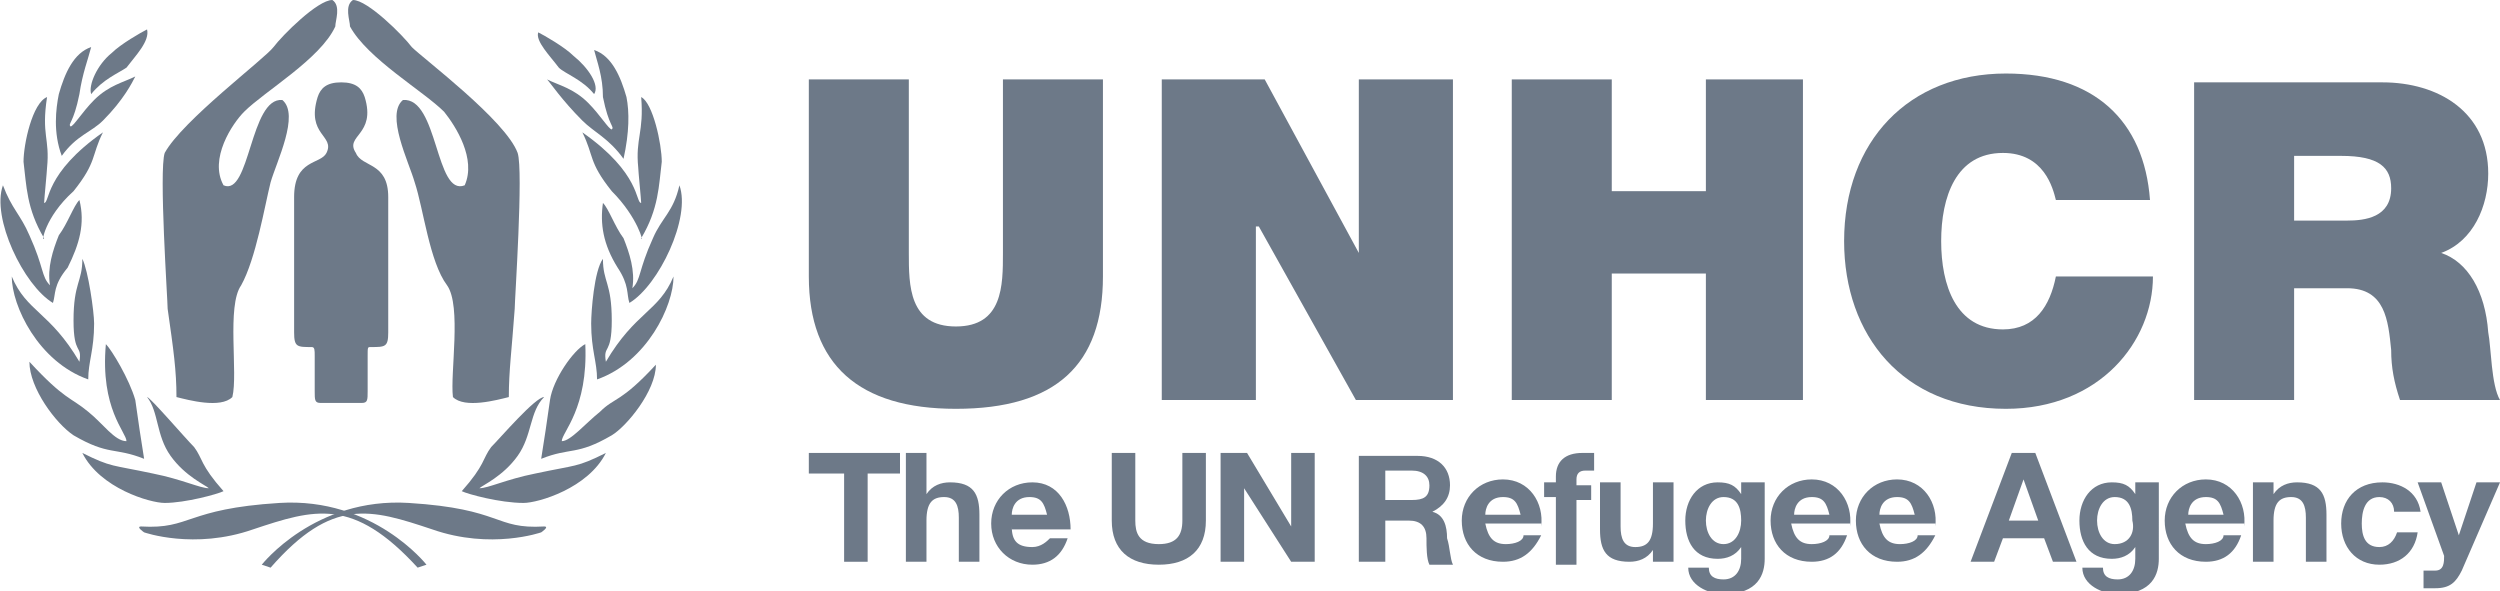 <?xml version="1.0" encoding="utf-8"?>
<!-- Generator: Adobe Illustrator 18.1.0, SVG Export Plug-In . SVG Version: 6.00 Build 0)  -->
<svg version="1.1" id="Layer_1" xmlns="http://www.w3.org/2000/svg" xmlns:xlink="http://www.w3.org/1999/xlink" x="0px" y="0px"
	 width="85px" height="20.1px" viewBox="0 0 85 20.1" enable-background="new 0 0 85 20.1" xml:space="preserve">
<g>
	<g>
		<path fill-rule="evenodd" clip-rule="evenodd" fill="#6D7988" d="M12.3,13.7c0.2,0,0.2-0.1,0.2-0.4c0-0.3,0-1,0-1.2
			c0-0.3,0-0.3,0.1-0.3c0.5,0,0.6,0,0.6-0.5V6.7c0-1.2-0.9-1-1.1-1.5c-0.4-0.6,0.7-0.6,0.3-1.9c-0.1-0.3-0.3-0.5-0.8-0.5
			c-0.5,0-0.7,0.2-0.8,0.5c-0.4,1.3,0.6,1.3,0.3,1.9C10.9,5.6,10,5.4,10,6.7v4.6c0,0.5,0.1,0.5,0.6,0.5c0.1,0,0.1,0.1,0.1,0.3
			c0,0.3,0,1,0,1.2c0,0.3,0,0.4,0.2,0.4C11.1,13.7,12.2,13.7,12.3,13.7L12.3,13.7z"/>
		<path fill-rule="evenodd" clip-rule="evenodd" fill="#6D7988" d="M8.3,3.8C7.9,4.2,7.1,5.4,7.6,6.3c0.9,0.4,0.9-3,2-2.9
			c0.6,0.5-0.2,2.1-0.4,2.8C9,7,8.7,8.8,8.2,9.7c-0.5,0.7-0.1,3-0.3,3.8c-0.4,0.4-1.5,0.1-1.9,0c0-0.9-0.1-1.6-0.3-3
			c0-0.3-0.3-4.7-0.1-5.3C6.2,4.1,9,2,9.3,1.6c0.3-0.4,1.5-1.6,2-1.6c0.3,0.2,0.1,0.7,0.1,0.9C10.9,2,9,3.1,8.3,3.8L8.3,3.8z"/>
		<path fill-rule="evenodd" clip-rule="evenodd" fill="#6D7988" d="M15.1,3.8c0.4,0.5,1.1,1.6,0.7,2.5c-1,0.4-0.9-3-2.1-2.9
			c-0.6,0.5,0.2,2.1,0.4,2.8c0.3,0.9,0.5,2.7,1.1,3.5c0.5,0.7,0.1,3,0.2,3.8c0.4,0.4,1.5,0.1,1.9,0c0-0.9,0.1-1.6,0.2-3
			c0-0.3,0.3-4.7,0.1-5.3C17.2,4.1,14.4,2,14,1.6c-0.3-0.4-1.5-1.6-2-1.6c-0.3,0.2-0.1,0.7-0.1,0.9C12.5,2,14.4,3.1,15.1,3.8
			L15.1,3.8z"/>
		<path fill-rule="evenodd" clip-rule="evenodd" fill="#6D7988" d="M4.3,2.3C4,2.5,3.5,2.7,3.1,3.2C3,2.9,3.3,2.2,3.8,1.8
			c0.3-0.3,1-0.7,1.2-0.8C5.1,1.4,4.6,1.9,4.3,2.3L4.3,2.3z"/>
		<path fill-rule="evenodd" clip-rule="evenodd" fill="#6D7988" d="M3.5,4.1C3.1,4.5,2.6,4.6,2.1,5.3C1.8,4.5,1.9,3.7,2,3.2
			c0.2-0.7,0.5-1.4,1.1-1.6C3,2,2.8,2.5,2.7,3.2c-0.2,1-0.4,1-0.3,1.1c0.1,0,0.4-0.5,0.8-0.9c0.5-0.5,1-0.6,1.4-0.8
			C4.5,2.8,4.2,3.4,3.5,4.1L3.5,4.1z"/>
		<path fill-rule="evenodd" clip-rule="evenodd" fill="#6D7988" d="M1.5,8.1c-0.6-1-0.6-1.8-0.7-2.6c0-0.6,0.3-2,0.8-2.2
			C1.4,4.6,1.7,4.7,1.6,5.7c0,0.1-0.1,1.1-0.1,1.2c0.2,0,0-1,2-2.4c-0.4,0.8-0.2,1-1,2C1.5,7.4,1.4,8.3,1.5,8.1L1.5,8.1z"/>
		<path fill-rule="evenodd" clip-rule="evenodd" fill="#6D7988" d="M2.3,9.1C1.8,9.7,1.9,10,1.8,10.3c-1-0.6-2.1-2.9-1.7-4
			C0.4,7.1,0.7,7.3,1,8c0.5,1.1,0.4,1.4,0.7,1.7C1.6,9.1,1.8,8.5,2,8c0.3-0.4,0.5-1,0.7-1.2C2.9,7.6,2.7,8.3,2.3,9.1L2.3,9.1z"/>
		<path fill-rule="evenodd" clip-rule="evenodd" fill="#6D7988" d="M3.2,11c0,0.9-0.2,1.3-0.2,1.9c-1.7-0.6-2.6-2.5-2.6-3.5
			c0.5,1.2,1.3,1.2,2.3,2.9c0.1-0.6-0.2-0.2-0.2-1.4c0-1.3,0.3-1.3,0.3-2.1C3,9.2,3.2,10.6,3.2,11L3.2,11z"/>
		<path fill-rule="evenodd" clip-rule="evenodd" fill="#6D7988" d="M4.6,13.6c0.1,0.7,0.2,1.4,0.3,2c-1-0.4-1.2-0.1-2.4-0.8
			C1.9,14.4,1,13.2,1,12.3C2.2,13.6,2.4,13.5,3,14c0.5,0.4,0.9,1,1.3,1c0-0.3-0.9-1.1-0.7-3.3C3.8,11.9,4.4,12.9,4.6,13.6L4.6,13.6z
			"/>
		<path fill-rule="evenodd" clip-rule="evenodd" fill="#6D7988" d="M6.6,15.2c0.3,0.4,0.2,0.6,1,1.5c-0.2,0.1-1.3,0.4-2,0.4
			c-0.5,0-2.2-0.5-2.8-1.7c1,0.5,1,0.4,2.4,0.7c1,0.2,1.6,0.5,1.9,0.5c-0.1-0.1-0.8-0.4-1.3-1.1c-0.5-0.7-0.4-1.5-0.8-2
			C5.1,13.5,6.3,14.9,6.6,15.2L6.6,15.2z"/>
		<path fill-rule="evenodd" clip-rule="evenodd" fill="#6D7988" d="M19,2.3c0.2,0.2,0.8,0.4,1.2,0.9c0.2-0.3-0.2-0.9-0.7-1.3
			c-0.3-0.3-1-0.7-1.2-0.8C18.2,1.4,18.7,1.9,19,2.3L19,2.3z"/>
		<path fill-rule="evenodd" clip-rule="evenodd" fill="#6D7988" d="M19.8,4.1c0.4,0.4,0.9,0.6,1.4,1.3c0.2-0.9,0.2-1.6,0.1-2.1
			c-0.2-0.7-0.5-1.4-1.1-1.6c0.1,0.4,0.3,0.9,0.3,1.6c0.2,1,0.4,1,0.3,1.1c-0.1,0-0.4-0.5-0.8-0.9c-0.5-0.5-1-0.6-1.4-0.8
			C18.7,2.8,19.1,3.4,19.8,4.1L19.8,4.1z"/>
		<path fill-rule="evenodd" clip-rule="evenodd" fill="#6D7988" d="M21.8,8.1c0.6-1,0.6-1.8,0.7-2.6c0-0.6-0.3-2-0.7-2.2
			c0.1,1.2-0.2,1.4-0.1,2.4c0,0.1,0.1,1.1,0.1,1.2c-0.2,0,0-1-2-2.4c0.4,0.8,0.2,1,1,2C21.7,7.4,21.9,8.3,21.8,8.1L21.8,8.1z"/>
		<path fill-rule="evenodd" clip-rule="evenodd" fill="#6D7988" d="M21,9.1c0.4,0.6,0.3,0.9,0.4,1.2c1-0.6,2.1-2.9,1.7-4
			c-0.2,0.9-0.6,1.1-0.9,1.8c-0.5,1.1-0.4,1.4-0.7,1.7c0.1-0.6-0.1-1.2-0.3-1.7c-0.3-0.4-0.5-1-0.7-1.2C20.4,7.6,20.5,8.3,21,9.1
			L21,9.1z"/>
		<path fill-rule="evenodd" clip-rule="evenodd" fill="#6D7988" d="M20.1,11c0,0.9,0.2,1.3,0.2,1.9c1.7-0.6,2.6-2.5,2.6-3.5
			c-0.5,1.2-1.3,1.2-2.3,2.9c-0.1-0.6,0.2-0.2,0.2-1.4c0-1.3-0.3-1.3-0.3-2.1C20.2,9.2,20.1,10.6,20.1,11L20.1,11z"/>
		<path fill-rule="evenodd" clip-rule="evenodd" fill="#6D7988" d="M18.7,13.6c-0.1,0.7-0.2,1.4-0.3,2c1-0.4,1.2-0.1,2.4-0.8
			c0.5-0.3,1.5-1.5,1.5-2.4c-1.2,1.3-1.4,1.1-1.9,1.6c-0.5,0.4-1,1-1.3,1c0-0.3,0.9-1.1,0.8-3.3C19.5,11.9,18.8,12.9,18.7,13.6
			L18.7,13.6z"/>
		<path fill-rule="evenodd" clip-rule="evenodd" fill="#6D7988" d="M16.7,15.2c-0.3,0.4-0.2,0.6-1,1.5c0.2,0.1,1.3,0.4,2.1,0.4
			c0.5,0,2.2-0.5,2.8-1.7c-1,0.5-1,0.4-2.4,0.7c-1,0.2-1.6,0.5-1.9,0.5c0.1-0.1,0.8-0.4,1.3-1.1c0.5-0.7,0.4-1.5,0.9-2
			C18.2,13.5,17,14.9,16.7,15.2L16.7,15.2z"/>
		<path fill-rule="evenodd" clip-rule="evenodd" fill="#6D7988" d="M9.2,19.3l-0.3-0.1c0,0,1.8-2.3,5-2.1c3.2,0.2,2.9,0.9,4.6,0.8
			c0.2,0-0.1,0.2-0.1,0.2s-1.7,0.6-3.7-0.1C12.6,17.3,11.3,16.9,9.2,19.3L9.2,19.3z"/>
		<path fill-rule="evenodd" clip-rule="evenodd" fill="#6D7988" d="M14.2,19.3l0.3-0.1c0,0-1.8-2.3-5-2.1c-3.2,0.2-3,0.9-4.7,0.8
			c-0.2,0,0.1,0.2,0.1,0.2s1.7,0.6,3.7-0.1C10.7,17.3,12,16.9,14.2,19.3L14.2,19.3z"/>
		<polygon fill-rule="evenodd" clip-rule="evenodd" fill="#6D7988" points="28.7,16.1 27.5,16.1 27.5,15.4 30.6,15.4 30.6,16.1 
			29.5,16.1 29.5,19.1 28.7,19.1 28.7,16.1 		"/>
		<path fill-rule="evenodd" clip-rule="evenodd" fill="#6D7988" d="M30.8,15.4h0.7v1.4h0c0.2-0.3,0.5-0.4,0.8-0.4c0.8,0,1,0.4,1,1.1
			v1.6h-0.7v-1.5c0-0.4-0.1-0.7-0.5-0.7c-0.4,0-0.6,0.2-0.6,0.8v1.4h-0.7V15.4L30.8,15.4z"/>
		<path fill-rule="evenodd" clip-rule="evenodd" fill="#6D7988" d="M34.4,17.9c0,0.5,0.2,0.7,0.7,0.7c0.3,0,0.5-0.2,0.6-0.3h0.6
			c-0.2,0.6-0.6,0.9-1.2,0.9c-0.8,0-1.4-0.6-1.4-1.4c0-0.8,0.6-1.4,1.4-1.4c0.9,0,1.3,0.8,1.3,1.6H34.4L34.4,17.9z M35.6,17.5
			c-0.1-0.4-0.2-0.6-0.6-0.6c-0.5,0-0.6,0.4-0.6,0.6H35.6L35.6,17.5z"/>
		<path fill-rule="evenodd" clip-rule="evenodd" fill="#6D7988" d="M41,17.7c0,1-0.6,1.5-1.6,1.5c-1,0-1.6-0.5-1.6-1.5v-2.3h0.8v2.3
			c0,0.4,0.1,0.8,0.8,0.8c0.6,0,0.8-0.3,0.8-0.8v-2.3H41V17.7L41,17.7z"/>
		<polygon fill-rule="evenodd" clip-rule="evenodd" fill="#6D7988" points="41.5,15.4 42.4,15.4 43.9,17.9 43.9,17.9 43.9,15.4 
			44.7,15.4 44.7,19.1 43.9,19.1 42.3,16.6 42.3,16.6 42.3,19.1 41.5,19.1 41.5,15.4 		"/>
		<path fill-rule="evenodd" clip-rule="evenodd" fill="#6D7988" d="M47.1,16H48c0.4,0,0.6,0.2,0.6,0.5c0,0.4-0.2,0.5-0.6,0.5h-0.9
			V16L47.1,16z M46.3,19.1h0.8v-1.4h0.8c0.4,0,0.6,0.2,0.6,0.6c0,0.3,0,0.7,0.1,0.9h0.8c-0.1-0.2-0.1-0.6-0.2-0.9
			c0-0.4-0.1-0.8-0.5-0.9v0c0.4-0.2,0.6-0.5,0.6-0.9c0-0.6-0.4-1-1.1-1h-2V19.1L46.3,19.1z"/>
		<path fill-rule="evenodd" clip-rule="evenodd" fill="#6D7988" d="M50.5,17.5c0-0.2,0.1-0.6,0.6-0.6c0.4,0,0.5,0.2,0.6,0.6H50.5
			L50.5,17.5z M52.4,17.9c0.1-0.8-0.4-1.6-1.3-1.6c-0.8,0-1.4,0.6-1.4,1.4c0,0.8,0.5,1.4,1.4,1.4c0.6,0,1-0.3,1.3-0.9h-0.6
			c0,0.2-0.3,0.3-0.6,0.3c-0.4,0-0.6-0.2-0.7-0.7H52.4L52.4,17.9z"/>
		<path fill-rule="evenodd" clip-rule="evenodd" fill="#6D7988" d="M52.9,16.9h-0.4v-0.5h0.4v-0.2c0-0.5,0.3-0.8,0.9-0.8
			c0.1,0,0.3,0,0.4,0V16c-0.1,0-0.2,0-0.3,0c-0.2,0-0.3,0.1-0.3,0.3v0.2h0.5v0.5h-0.5v2.2h-0.7V16.9L52.9,16.9z"/>
		<path fill-rule="evenodd" clip-rule="evenodd" fill="#6D7988" d="M56.9,19.1h-0.7v-0.4h0c-0.2,0.3-0.5,0.4-0.8,0.4
			c-0.8,0-1-0.4-1-1.1v-1.6h0.7v1.5c0,0.4,0.1,0.7,0.5,0.7c0.4,0,0.6-0.2,0.6-0.8v-1.4h0.7V19.1L56.9,19.1z"/>
		<path fill-rule="evenodd" clip-rule="evenodd" fill="#6D7988" d="M58.6,18.5c-0.4,0-0.6-0.4-0.6-0.8c0-0.4,0.2-0.8,0.6-0.8
			c0.5,0,0.6,0.4,0.6,0.8C59.2,18.1,59,18.5,58.6,18.5L58.6,18.5z M59.9,16.4h-0.7v0.4h0c-0.2-0.3-0.4-0.4-0.8-0.4
			c-0.7,0-1.1,0.6-1.1,1.3c0,0.7,0.3,1.3,1.1,1.3c0.3,0,0.6-0.1,0.8-0.4h0V19c0,0.4-0.2,0.7-0.6,0.7c-0.3,0-0.5-0.1-0.5-0.4h-0.7
			c0,0.6,0.7,0.9,1.2,0.9c1.2,0,1.4-0.7,1.4-1.2V16.4L59.9,16.4z"/>
		<path fill-rule="evenodd" clip-rule="evenodd" fill="#6D7988" d="M61,17.5c0-0.2,0.1-0.6,0.6-0.6c0.4,0,0.5,0.2,0.6,0.6H61
			L61,17.5z M62.9,17.9c0.1-0.8-0.4-1.6-1.3-1.6c-0.8,0-1.4,0.6-1.4,1.4c0,0.8,0.5,1.4,1.4,1.4c0.6,0,1-0.3,1.2-0.9h-0.6
			c0,0.2-0.3,0.3-0.6,0.3c-0.4,0-0.6-0.2-0.7-0.7H62.9L62.9,17.9z"/>
		<path fill-rule="evenodd" clip-rule="evenodd" fill="#6D7988" d="M63.9,17.5c0-0.2,0.1-0.6,0.6-0.6c0.4,0,0.5,0.2,0.6,0.6H63.9
			L63.9,17.5z M65.8,17.9c0.1-0.8-0.4-1.6-1.3-1.6c-0.8,0-1.4,0.6-1.4,1.4c0,0.8,0.5,1.4,1.4,1.4c0.6,0,1-0.3,1.3-0.9h-0.6
			c0,0.2-0.3,0.3-0.6,0.3c-0.4,0-0.6-0.2-0.7-0.7H65.8L65.8,17.9z"/>
		<path fill-rule="evenodd" clip-rule="evenodd" fill="#6D7988" d="M68.8,16.3L68.8,16.3l0.5,1.4h-1L68.8,16.3L68.8,16.3z M67,19.1
			h0.8l0.3-0.8h1.4l0.3,0.8h0.8l-1.4-3.7h-0.8L67,19.1L67,19.1z"/>
		<path fill-rule="evenodd" clip-rule="evenodd" fill="#6D7988" d="M71.9,18.5c-0.4,0-0.6-0.4-0.6-0.8c0-0.4,0.2-0.8,0.6-0.8
			c0.5,0,0.6,0.4,0.6,0.8C72.6,18.1,72.4,18.5,71.9,18.5L71.9,18.5z M73.3,16.4h-0.7v0.4h0c-0.2-0.3-0.4-0.4-0.8-0.4
			c-0.7,0-1.1,0.6-1.1,1.3c0,0.7,0.3,1.3,1.1,1.3c0.3,0,0.6-0.1,0.8-0.4h0V19c0,0.4-0.2,0.7-0.6,0.7c-0.3,0-0.5-0.1-0.5-0.4h-0.7
			c0,0.6,0.7,0.9,1.2,0.9c1.2,0,1.4-0.7,1.4-1.2V16.4L73.3,16.4z"/>
		<path fill-rule="evenodd" clip-rule="evenodd" fill="#6D7988" d="M74.4,17.5c0-0.2,0.1-0.6,0.6-0.6c0.4,0,0.5,0.2,0.6,0.6H74.4
			L74.4,17.5z M76.3,17.9c0.1-0.8-0.4-1.6-1.3-1.6c-0.8,0-1.4,0.6-1.4,1.4c0,0.8,0.5,1.4,1.4,1.4c0.6,0,1-0.3,1.2-0.9h-0.6
			c0,0.2-0.3,0.3-0.6,0.3c-0.4,0-0.6-0.2-0.7-0.7H76.3L76.3,17.9z"/>
		<path fill-rule="evenodd" clip-rule="evenodd" fill="#6D7988" d="M76.6,16.4h0.7v0.4h0c0.2-0.3,0.5-0.4,0.8-0.4c0.8,0,1,0.4,1,1.1
			v1.6h-0.7v-1.5c0-0.4-0.1-0.7-0.5-0.7c-0.4,0-0.6,0.2-0.6,0.8v1.4h-0.7V16.4L76.6,16.4z"/>
		<path fill-rule="evenodd" clip-rule="evenodd" fill="#6D7988" d="M81.4,17.4c0-0.3-0.2-0.5-0.5-0.5c-0.5,0-0.6,0.5-0.6,0.9
			c0,0.4,0.1,0.8,0.6,0.8c0.3,0,0.5-0.2,0.6-0.5h0.7c-0.1,0.7-0.6,1.1-1.3,1.1c-0.8,0-1.3-0.6-1.3-1.4c0-0.8,0.5-1.4,1.4-1.4
			c0.6,0,1.2,0.3,1.3,1H81.4L81.4,17.4z"/>
		<path fill-rule="evenodd" clip-rule="evenodd" fill="#6D7988" d="M83.7,19.4c-0.2,0.4-0.4,0.6-0.9,0.6c-0.1,0-0.3,0-0.4,0v-0.6
			c0.1,0,0.3,0,0.4,0c0.3,0,0.3-0.3,0.3-0.5l-0.9-2.5h0.8l0.6,1.8h0l0.6-1.8h0.8L83.7,19.4L83.7,19.4z"/>
		<path fill-rule="evenodd" clip-rule="evenodd" fill="#6D7988" d="M37.5,9.4c0,3-1.6,4.5-5,4.5c-3.3,0-5-1.5-5-4.5V2.7h3.4v5.9
			c0,1.1,0,2.5,1.6,2.5c1.6,0,1.6-1.4,1.6-2.5V2.7h3.4V9.4L37.5,9.4z"/>
		<polygon fill-rule="evenodd" clip-rule="evenodd" fill="#6D7988" points="39.5,2.7 43,2.7 46.2,8.6 46.2,8.6 46.2,2.7 49.4,2.7 
			49.4,13.6 46.1,13.6 42.8,7.7 42.7,7.7 42.7,13.6 39.5,13.6 39.5,2.7 		"/>
		<polygon fill-rule="evenodd" clip-rule="evenodd" fill="#6D7988" points="51.4,2.7 54.8,2.7 54.8,6.5 58,6.5 58,2.7 61.3,2.7 
			61.3,13.6 58,13.6 58,9.3 54.8,9.3 54.8,13.6 51.4,13.6 51.4,2.7 		"/>
		<path fill-rule="evenodd" clip-rule="evenodd" fill="#6D7988" d="M69.9,6.8c-0.1-0.4-0.4-1.6-1.8-1.6c-1.6,0-2.1,1.5-2.1,3
			c0,1.5,0.5,3,2.1,3c1.1,0,1.6-0.8,1.8-1.8h3.3c0,2.2-1.8,4.5-5,4.5c-3.5,0-5.5-2.5-5.5-5.7c0-3.4,2.2-5.7,5.5-5.7
			c3,0,4.7,1.6,4.9,4.3H69.9L69.9,6.8z"/>
		<path fill-rule="evenodd" clip-rule="evenodd" fill="#6D7988" d="M78,5.3h1.6c1.3,0,1.7,0.4,1.7,1.1c0,1-0.9,1.1-1.5,1.1H78V5.3
			L78,5.3z M74.7,13.6H78V9.8h1.8c1.3,0,1.4,1.1,1.5,2.1c0,0.6,0.1,1.1,0.3,1.7H85c-0.3-0.5-0.3-1.8-0.4-2.3
			c-0.1-1.4-0.7-2.4-1.6-2.7c1.1-0.4,1.6-1.6,1.6-2.7c0-2.1-1.7-3.1-3.6-3.1h-6.4V13.6L74.7,13.6z"/>
	</g>
</g>
</svg>
